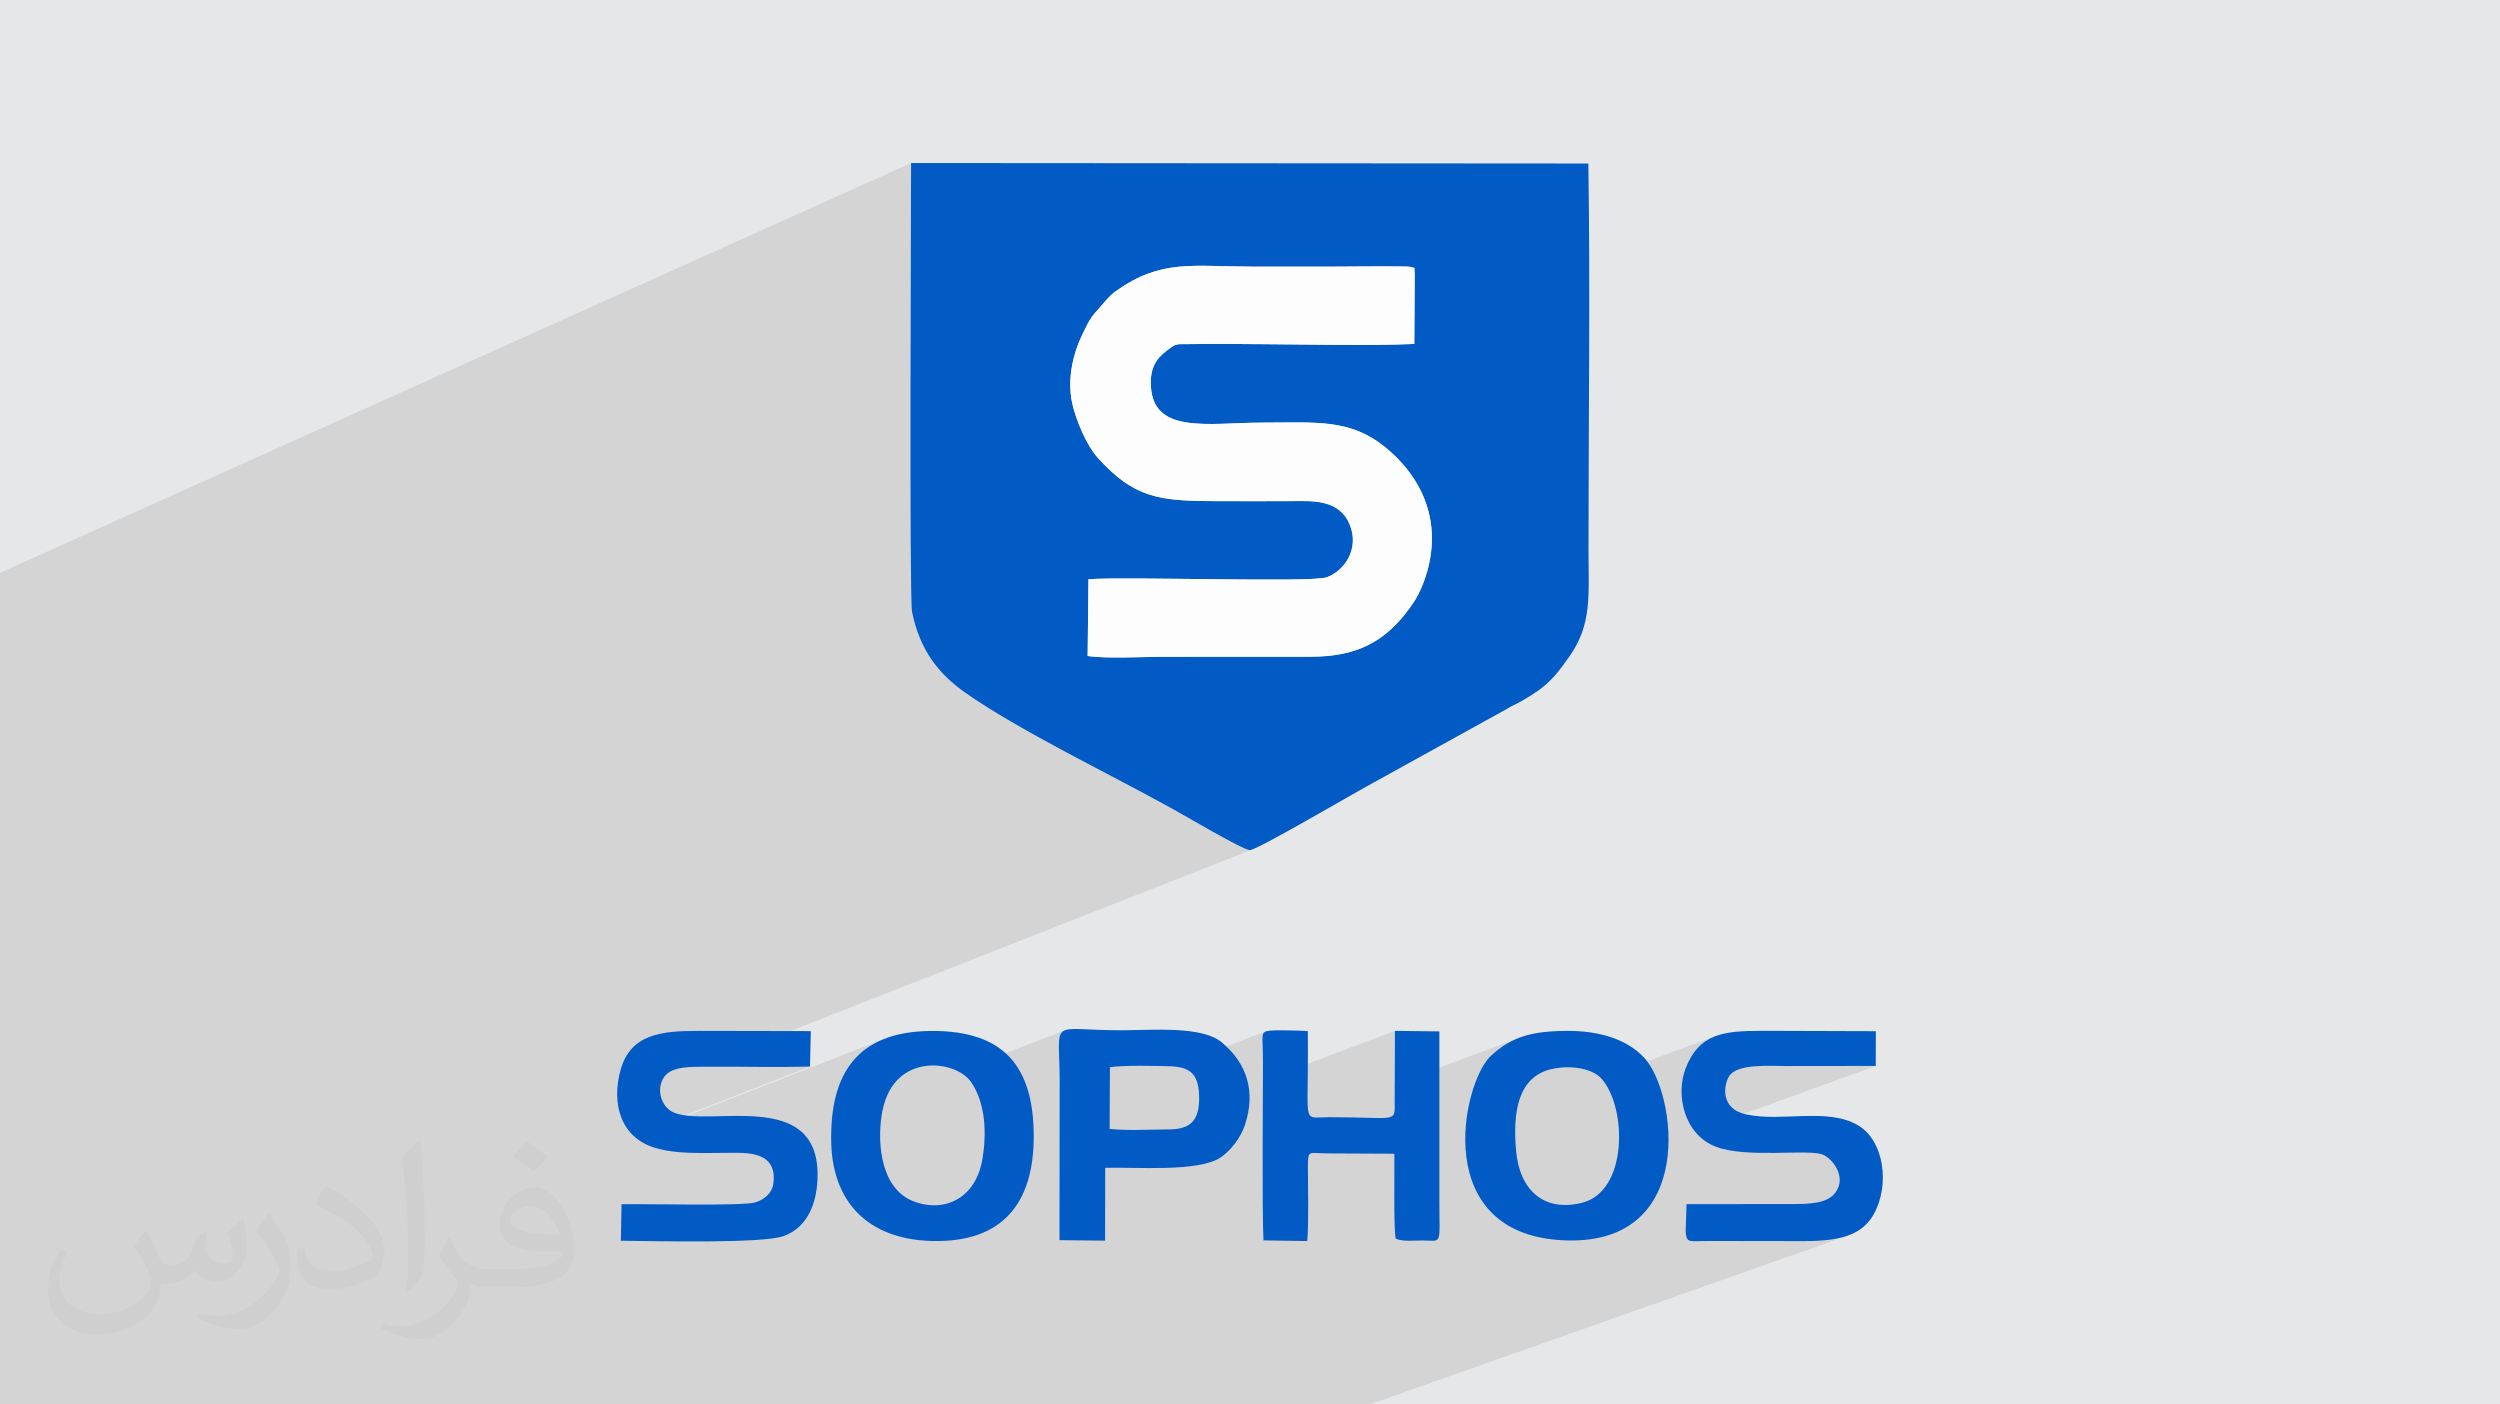 <?xml version="1.0" encoding="UTF-8"?>
<!DOCTYPE svg PUBLIC "-//W3C//DTD SVG 1.1//EN" "http://www.w3.org/Graphics/SVG/1.1/DTD/svg11.dtd">
<!-- Creator: CorelDRAW -->
<svg xmlns="http://www.w3.org/2000/svg" xml:space="preserve" width="94.192mm" height="52.917mm" version="1.1" style="shape-rendering:geometricPrecision; text-rendering:geometricPrecision; image-rendering:optimizeQuality; fill-rule:evenodd; clip-rule:evenodd"
viewBox="0 0 9419.16 5291.66"
 xmlns:xlink="http://www.w3.org/1999/xlink"
 xmlns:xodm="http://www.corel.com/coreldraw/odm/2003">
 <defs>
  <style type="text/css">
   <![CDATA[
    .fil3 {fill:#025AC5}
    .fil0 {fill:#E6E7E8}
    .fil4 {fill:#FDFDFD}
    .fil2 {fill:#373435;fill-opacity:0.031}
    .fil1 {fill:#373435;fill-opacity:0.102}
   ]]>
  </style>
 </defs>
 <g id="Layer_x0020_1">
  <polygon class="fil0" points="-0,0 9419.16,0 9419.16,5291.66 -0,5291.66 "/>
  <polygon class="fil1" points="2906.45,5291.66 2707.81,5291.66 2702.98,5291.66 2693.91,5291.66 2497.35,5291.66 2450.75,5291.66 2438.62,5291.66 2434.27,5291.66 2390.23,5291.66 2326.12,5291.66 2324.06,5291.66 2183.51,5291.66 2114.31,5291.66 2098.46,5291.66 2026.94,5291.66 1974.57,5291.66 1868.11,5291.66 1788.92,5291.66 1683.51,5291.66 1562.01,5291.66 1524.69,5291.66 1471.6,5291.66 1348.36,5291.66 1278.39,5291.66 1255.32,5291.66 1075.8,5291.66 1062.58,5291.66 856.9,5291.66 853.61,5291.66 816.7,5291.66 739.84,5291.66 728.58,5291.66 520.38,5291.66 504.64,5291.66 500.52,5291.66 385.09,5291.66 358.26,5291.66 292.87,5291.66 178.75,5291.66 -0,5291.66 -0,5284.33 -0,5213.82 -0,5209.14 -0,5066.09 -0,5055.56 -0,5054.6 -0,5030.44 -0,4955.46 -0,4877.19 -0,4785.93 -0,4512.91 -0,4437.98 -0,4371.55 -0,4221.65 -0,4221.63 -0,3888.23 -0,3860.92 -0,3744.32 -0,3596.76 -0,3547.77 -0,3309.02 -0,3294.28 -0,3279.13 -0,3202.49 -0,3201.38 -0,3161.73 -0,3043.79 -0,2911.93 -0,2158.08 3432.62,614.25 3432.61,627.25 3432.56,648.21 3432.48,676.59 3432.37,711.85 3432.23,753.45 3432.08,800.85 3431.91,853.51 3431.72,910.9 3431.54,972.48 3431.35,1037.7 3431.17,1106.04 3430.99,1176.94 3430.83,1249.88 3430.68,1324.31 3430.56,1399.69 3430.53,1419.54 4296.97,1042.61 4311.65,1036.3 4326.22,1030.64 4340.72,1025.6 4355.17,1021.14 4369.6,1017.24 4384.03,1013.87 4398.5,1010.97 4413.02,1008.54 4427.64,1006.52 4442.36,1004.89 4457.23,1003.62 4472.26,1002.67 4487.48,1002 4502.93,1001.6 4518.62,1001.41 4534.59,1001.42 4550.87,1001.58 4567.46,1001.86 4584.42,1002.24 4601.76,1002.67 4619.51,1003.13 4637.69,1003.58 4656.34,1003.98 4675.48,1004.32 4695.13,1004.54 4715.33,1004.62 4734.04,1004.62 4752.75,1004.62 4771.46,1004.62 4790.17,1004.62 4808.88,1004.62 4827.59,1004.62 4846.3,1004.62 4865.01,1004.62 4883.71,1004.63 4902.42,1004.63 4921.13,1004.63 4939.84,1004.63 4958.55,1004.64 4977.26,1004.64 4995.97,1004.64 5014.68,1004.65 5023.39,1004.62 5036.68,1004.55 5053.83,1004.43 5074.18,1004.29 5097.01,1004.14 5121.63,1003.99 5147.36,1003.86 5173.51,1003.75 5199.36,1003.68 5224.24,1003.67 5247.45,1003.72 5268.3,1003.85 5286.09,1004.07 5300.13,1004.4 5309.72,1004.84 5314.18,1005.41 5320.78,1007.6 5325.07,1008.56 5327.56,1009.06 5328.74,1009.87 5329.1,1011.75 5329.13,1015.48 5329.33,1021.82 5330.19,1031.55 5328.55,1295.85 4617.59,1596.32 4617.58,1596.32 4621.3,1596.2 4639.9,1595.52 4658.67,1594.8 4677.56,1594.08 4696.54,1593.43 4715.56,1592.89 4734.58,1592.53 4753.55,1592.39 4772.54,1592.34 4791.1,1592.22 4809.24,1592.07 4826.97,1591.9 4844.32,1591.74 4861.3,1591.61 4877.91,1591.55 4894.19,1591.58 4910.14,1591.73 4925.77,1592.01 4941.1,1592.46 4956.16,1593.11 4970.94,1593.97 4985.47,1595.08 4999.77,1596.46 5013.84,1598.13 5027.7,1600.13 5041.36,1602.48 5054.85,1605.2 5068.18,1608.32 5081.36,1611.87 5094.4,1615.87 5107.33,1620.35 5120.15,1625.33 5132.89,1630.84 5145.55,1636.91 5158.15,1643.56 5170.71,1650.82 5183.24,1658.72 5195.76,1667.27 5208.28,1676.51 5220.81,1686.46 5234.86,1698.38 5248.38,1710.6 5261.36,1723.12 5273.8,1735.94 5285.69,1749.05 5297.02,1762.44 5307.78,1776.1 5317.96,1790.04 5327.55,1804.24 5336.54,1818.71 5344.92,1833.43 5352.69,1848.39 5359.83,1863.6 5366.35,1879.04 5372.21,1894.71 5377.43,1910.61 5381.98,1926.72 5385.87,1943.05 5389.07,1959.58 5391.59,1976.32 5393.41,1993.24 5394.52,2010.36 5394.92,2027.66 5394.59,2045.14 5393.54,2062.78 5391.73,2080.59 5389.18,2098.57 5385.87,2116.69 5381.79,2134.96 5376.92,2153.37 5371.28,2171.92 5364.83,2190.6 5359.84,2203.71 5354.67,2216.14 5349.27,2228.02 5343.57,2239.48 5337.49,2250.64 5330.99,2261.63 5323.99,2272.58 5316.43,2283.6 5307.45,2295.98 5298.39,2307.91 5289.22,2319.39 5279.94,2330.42 5270.55,2341.01 5261.03,2351.16 5251.37,2360.88 5241.56,2370.16 5231.6,2379.02 5221.47,2387.46 5211.17,2395.47 5200.69,2403.08 5190.02,2410.27 5179.14,2417.05 5168.05,2423.44 5156.74,2429.42 5145.2,2435.01 5133.42,2440.21 4077.73,2866.46 4085.87,2870.78 4111.5,2884.32 4136.99,2897.76 4162.3,2911.08 4187.38,2924.27 4212.18,2937.31 4236.65,2950.2 4260.74,2962.92 4284.4,2975.45 4307.59,2987.8 4330.26,2999.93 4352.35,3011.84 4373.82,3023.52 4394.63,3034.96 4405.71,3040.92 4420.69,3049.27 4438.99,3059.62 4460.01,3071.6 4483.16,3084.82 4507.85,3098.91 4533.49,3113.47 4559.48,3128.12 4585.24,3142.49 4610.18,3156.19 4633.69,3168.84 4655.2,3180.06 4674.11,3189.46 4689.83,3196.67 4701.76,3201.29 4709.32,3202.95 4712.72,3202.36 4717.99,3200.59 2635.95,4019.18 2641.22,4019.14 2652.93,4019.1 2664.47,4019.05 2676.52,4018.98 2688.58,4018.93 2700.65,4018.9 2712.74,4018.9 2724.84,4018.91 2736.95,4018.94 2749.06,4018.99 2761.19,4019.05 2773.32,4019.12 2785.45,4019.19 2797.59,4019.28 2809.74,4019.36 2821.89,4019.45 2834.04,4019.54 2846.19,4019.62 2858.34,4019.7 2870.49,4019.77 2882.63,4019.83 2894.78,4019.88 2906.91,4019.91 2919.05,4019.93 2931.17,4019.93 2943.29,4019.9 2955.4,4019.86 2967.5,4019.79 2979.6,4019.69 2991.67,4019.56 3003.74,4019.4 3015.79,4019.21 3027.83,4018.98 3039.85,4018.71 3051.86,4018.4 2385.96,4278.21 2388.13,4280.46 2389.62,4281.68 3323.43,3917.42 3306.69,3925.04 3290.75,3933.44 3275.61,3942.6 3261.27,3952.53 3247.71,3963.22 3234.94,3974.67 3222.95,3986.87 3211.73,3999.81 3201.27,4013.51 3191.57,4027.94 3182.62,4043.1 3174.42,4059 3166.95,4075.62 3160.22,4092.97 3154.21,4111.03 3148.93,4129.81 3145.88,4142.77 3448.69,4025.52 3461.64,4021.46 3474.75,4018.36 3487.95,4016.19 3501.19,4014.9 3514.39,4014.45 3527.49,4014.82 3540.43,4015.96 3553.13,4017.83 3565.53,4020.41 3577.57,4023.65 3589.18,4027.51 3600.28,4031.96 3610.44,4036.78 4014.67,3880.8 4004.19,3886.07 3996.97,3894.25 3992.48,3905.87 3990.16,3921.45 3989.49,3941.52 3989.91,3966.6 3990.89,3997.21 3991.89,4033.87 3992.36,4077.1 3992.34,4093.41 4181.79,4021.01 4191.76,4019.63 4203.32,4018.49 4216.25,4017.56 4230.33,4016.84 4245.35,4016.3 4261.09,4015.92 4277.32,4015.69 4293.84,4015.6 4310.41,4015.61 4326.83,4015.73 4342.88,4015.92 4358.34,4016.18 4372.98,4016.48 4386.6,4016.81 4398.97,4017.15 4409.88,4017.48 4422.05,4018.2 4767.72,3886.65 4764.12,3888.66 4761.34,3891.31 4759.28,3894.73 4757.85,3899.05 4756.97,3904.42 4756.53,3910.95 4756.45,3918.79 4756.64,3928.06 4757,3938.91 4757.44,3951.46 4757.88,3965.85 4758.22,3982.21 4758.36,4000.67 4758.36,4012.7 4758.34,4026.5 4758.3,4041.96 4758.24,4058.94 4758.19,4071.58 5255.6,3883.9 5254.85,4085.19 5722.54,3910.38 5706.29,3917.17 5690.57,3924.86 5675.28,3933.51 5660.34,3943.16 5645.65,3953.83 5631.14,3965.57 5616.71,3978.43 5606.59,3989.2 5596.49,4002.6 5586.52,4018.45 5576.8,4036.54 5567.47,4056.69 5558.63,4078.7 5550.42,4102.38 5542.95,4127.55 5539.92,4139.7 5822.77,4034.78 5845.6,4028.03 5858.58,4025.41 5871.83,4023.43 5885.26,4022.09 5898.78,4021.39 5912.29,4021.33 5925.7,4021.92 5938.92,4023.16 5951.86,4025.05 5964.42,4027.6 5976.5,4030.82 5988.03,4034.69 5998.91,4039.24 6009.03,4044.45 6018.32,4050.34 6026.67,4056.9 6032.61,4062.77 6457.84,3905.83 6440.76,3913.78 6424.81,3923.42 6409.95,3934.89 6396.14,3948.35 6383.35,3963.96 6371.55,3981.87 6360.71,4002.23 6350.78,4025.22 6344.57,4043.79 6339.95,4063.46 6336.95,4083.99 6335.61,4105.14 6335.66,4107.83 6551.49,4028.76 6564.39,4024.83 6578.32,4021.75 6593.08,4019.42 6608.45,4017.75 6624.23,4016.63 6640.19,4015.99 6656.12,4015.71 6671.82,4015.71 6687.06,4015.88 6701.65,4016.13 6715.35,4016.36 6727.97,4016.48 7067.2,4016.06 6386.38,4263.42 6389.95,4268.05 6405.5,4284.05 6423.14,4298.29 6442.9,4310.52 6464.83,4320.52 6475.9,4324.4 6487.56,4327.84 6499.77,4330.87 6512.47,4333.51 6525.62,4335.78 6539.16,4337.72 6553.04,4339.34 6567.22,4340.67 6581.64,4341.74 6596.26,4342.56 6611.01,4343.16 6625.86,4343.58 6640.76,4343.82 6655.64,4343.93 6670.47,4343.91 6685.18,4343.8 6699.74,4343.62 6714.09,4343.4 6728.18,4343.15 6741.96,4342.91 6755.38,4342.7 6768.39,4342.54 6780.94,4342.46 6792.98,4342.48 6804.46,4342.63 6815.33,4342.92 6825.54,4343.4 6835.04,4344.07 6843.77,4344.97 6851.69,4346.12 6858.75,4347.55 6864.9,4349.27 6871.85,4352.17 6879.17,4356.37 6886.68,4361.77 6894.18,4368.26 6901.49,4375.74 6908.42,4384.11 6914.78,4393.25 6920.37,4403.07 6925.01,4413.47 6928.51,4424.33 6930.68,4435.56 6931.32,4447.06 6930.25,4458.71 6927.28,4470.42 6922.22,4482.07 6914.88,4493.58 6908.34,4501.21 6900.95,4507.87 6892.77,4513.64 6883.85,4518.58 6874.26,4522.75 6444.5,4675.66 6702.49,4675.96 6716.86,4675.99 6731.13,4676.06 6745.31,4676.15 6759.37,4676.24 6773.31,4676.29 6787.11,4676.29 6800.76,4676.2 6814.26,4676.01 6827.58,4675.69 6840.71,4675.21 6853.66,4674.55 6866.39,4673.68 6878.91,4672.58 6891.2,4671.23 6903.24,4669.59 6915.03,4667.65 6926.56,4665.37 6937.81,4662.74 6948.77,4659.73 6959.44,4656.31 5159.53,5291.66 4964.29,5291.66 4713.24,5291.66 4703.98,5291.66 4673.47,5291.66 4554.13,5291.66 4503.24,5291.66 4281.78,5291.66 4250.32,5291.66 4238.78,5291.66 4185.35,5291.66 3859.66,5291.66 3780.94,5291.66 3702.94,5291.66 3654.52,5291.66 3556.29,5291.66 3539.45,5291.66 3240.05,5291.66 3238.58,5291.66 3104.23,5291.66 3073.68,5291.66 "/>
  <path class="fil2" d="M550.85 4636.82c17.98,27.25 29.64,53.44 41.02,82.55 8.46,16.94 12.95,48.16 52.65,48.16 11.63,0 28.32,-3.43 43.13,-11.63 16.66,-8.74 29.36,-21.97 35.99,-42.06l15.87 -53.44 38.63 -19.05 2.64 2.64c-5.28,20.12 -6.6,39.42 -6.6,54.51 0,44.7 38.63,61.65 69.32,61.65 17.98,0 34.14,-8.74 34.14,-25.15 0,-21.16 -8.99,-57.15 -20.65,-89.43 17.98,-17.98 35.99,-35.99 56.62,-50.55l3.17 1.6c8.99,38.1 14.02,75.67 14.02,100.81 0,24.61 -10.85,51.87 -19.84,69.6 -18.52,34.92 -51.33,62.71 -91.01,62.71 -30.15,0 -63.75,-15.09 -86.79,-43.13l-1.32 0c-21.69,27 -55.3,51.33 -109.02,51.33l-16.66 0c-2.64,35.46 -10.31,60.58 -21.97,83.08 -32,62.43 -127,106.63 -216.43,106.63 -124.36,0 -186.79,-71.7 -186.79,-167.21 0,-59 19.3,-113.77 48.95,-152.65l24.33 10.06c-18.52,35.46 -30.96,68.78 -30.96,101.6 0,89.43 72.77,132.03 156.64,132.03 77.8,0 174.09,-49.48 191.57,-106.88 -6.6,-62.71 -30.15,-92.07 -66.14,-149.22 10.85,-19.05 24.87,-38.1 42.34,-58.47l3.17 0 0 0 0 0 -0.02 -0.09zm1434.31 -336.55c26.19,16.41 51.87,35.71 76.99,57.94 -14.02,19.84 -31.5,37.85 -53.19,53.72 -25.15,-20.37 -50.27,-37.85 -75.95,-56.36 17.45,-19.58 34.67,-38.35 52.12,-55.3l0 0 0 0 0 0 0 0 0 0 0.03 0zm13.49 244.48c-42.34,0 -76.99,27.79 -76.99,48.41 0,44.2 84.66,57.94 186,57.4 -12.7,-51.87 -57.15,-105.84 -109.02,-105.84l0.01 0.03zm-95 236.55c55.04,0 103.2,-1.6 139.95,-10.85 41.02,-10.31 75.67,-30.96 75.67,-45.24 0,-3.71 0,-8.2 -1.32,-11.91 -23.01,2.11 -49.48,2.11 -72.49,2.11 -74.6,0 -131.75,-16.94 -154.25,-58.75 -5.56,-11.63 -9.52,-24.61 -9.52,-39.42 0,-40.49 17.45,-79.91 48.16,-107.16 25.65,-22.48 53.97,-36.5 82.8,-36.5 52.12,0 93.65,41.81 122.76,107.7 15.87,35.99 26.72,77.52 26.72,129.92 0,34.92 -9.52,64.29 -31.22,85.98 -40.49,39.17 -115.09,53.97 -229.39,53.97l-51.87 0 0 0 -13.49 0c-28.32,0 -48.69,-5.03 -64.82,-17.45l-2.64 0c0.79,6.6 1.32,12.95 1.32,19.05 0,25.65 -8.46,58.47 -25.65,84.66 -50.8,75.41 -105.84,108.2 -153.47,108.2 -48.16,0 -107.16,-18.52 -160.35,-42.6l9.52 -18.52c17.2,7.14 41.02,11.91 73.81,11.91 85.98,0 198.96,-82.55 212.98,-163.25 -3.17,-6.6 -8.99,-15.34 -17.2,-24.61 -25.15,-29.9 -41.02,-54.76 -55.83,-80.95 12.7,-25.15 24.33,-45.24 35.18,-63.5l4.5 -0.53c36.78,74.88 70.1,117.73 144.45,117.73l11.63 0 0 0 53.97 0 0 0 0 0 0 0 0 0 0 0 0.09 0.01zm-372.54 79.12c6.35,-34.39 6.88,-73.02 6.88,-109.02l0 -53.44c0,-99.75 -12.7,-244.73 -23.01,-339.19 17.98,-19.3 43.13,-42.06 62.97,-57.4l5.82 1.6c13.49,118.8 16.66,256.39 16.66,383.64 0,33.35 -1.32,65.89 -4.5,89.69 -1.85,30.15 -19.3,52.91 -56.62,87.83l-8.2 -3.71zm-383.38 -157.43c1.85,46.84 24.87,83.62 105.31,83.62 50.01,0 92.33,-12.95 139.17,-35.18 8.46,-3.71 12.95,-8.74 12.95,-12.95 0,-29.36 -22.48,-68.25 -60.32,-103.71 -36.78,-33.35 -85.47,-62.71 -130.96,-82.3 -15.62,-6.6 -20.65,-13.49 -20.65,-20.12 0,-13.49 17.98,-41.81 32.82,-62.18l5.03 -0.53c52.12,27.25 110.34,67.74 153.47,112.7 39.17,41.53 63.5,83.62 63.5,129.39 0,33.86 -10.31,65.61 -27,95.25 -57.15,28.83 -118.01,50.8 -178.33,50.8 -73.28,0 -123.29,-34.39 -123.29,-115.09 0,-8.74 0,-22.22 3.17,-39.7l25.15 0 0 0 0 0 0 0 0 0 0 0 -0.02 0zm-132.57 -133.1l45.52 73.56c16.66,27.25 32.28,56.9 32.28,103.71l0 59.79c0,48.41 -30.96,100.28 -80.95,151.61 -39.17,34.67 -73.81,49.48 -105.84,49.48 -47.62,0 -102.13,-14.81 -165.1,-41.81l7.14 -18.52c19.84,5.28 42.85,9.78 71.17,9.78 90.5,-0.53 183.08,-66.67 225.42,-147.37 5.03,-9.27 6.88,-17.98 6.88,-24.08 0,-9.27 -5.03,-19.58 -8.99,-28.83 -23.01,-43.38 -48.69,-83.08 -76.99,-119.86 14.81,-23.29 29.64,-45.77 45.77,-68l3.71 0.53 0 0 0 0 0 0 0 0 0 0 -0.02 0.01z"/>
  <g id="_2616884082688">
   <path class="fil3" d="M4101 2182.36c140.24,-10.61 838.39,13.26 897.12,-7.23 65.6,-22.89 126.32,-106.78 86.38,-200.6 -39.72,-93.28 -139.44,-86.92 -209.94,-86.54 -99.71,0.53 -199.63,0.32 -299.35,0.03 -212.08,-0.62 -302.87,-13.43 -438.33,-162.22 -42.72,-46.92 -82.97,-142.08 -97.1,-206.42 -20.19,-91.97 4.88,-190.51 35.47,-253.32 18.95,-38.9 28.37,-64.26 58.08,-95.93 21.74,-23.16 42.43,-53.14 71.92,-74.09 170.65,-121.17 291.62,-91.42 510.08,-91.42 99.78,0 199.57,0 299.35,0.03 33.05,0.01 290.65,-2.66 299.5,0.76 21.1,8.17 12.39,-4.99 16.01,26.14l-1.64 264.3c-184.05,7.83 -383.2,1.71 -568.63,0.84 -95.14,-0.44 -191.85,-1.87 -286.86,-0.17 -25.46,0.45 -38.49,-2.79 -57.32,10.04 -49.53,33.74 -79.65,65.73 -79.99,133.91 -0.99,199.76 215.8,152.01 417.8,151.92 204.92,-0.08 333.42,-15.96 467.26,94.07 152.59,125.44 217.05,304.24 144.02,504.14 -13.14,35.96 -27.43,63.39 -48.4,93 -95.3,134.53 -204.48,190.78 -378.18,190.63l-560.48 0.28c-75.21,0.37 -210.08,7.46 -279.91,-2.85l3.14 -289.3zm1883.35 -1566.27l-2551.73 -1.84c0.1,94.35 -7.07,1638.6 3.63,1691.05 29.1,142.7 98.42,232.61 201.14,304.82 198.53,139.56 539.05,304.21 757.24,424.84 47.62,24.73 287.09,167.71 314.69,167.99 25.99,0.26 388.64,-212.93 463.84,-253.36l504.94 -279.01c14.94,-9.71 26.25,-14.23 41.9,-22.29 20.53,-10.58 53.62,-31.1 74.81,-45.98 51.45,-36.13 80.62,-76.2 116.02,-125.84 88.44,-124.04 74.17,-231.54 74.13,-405.64 -0.1,-478.65 6.79,-981.77 -0.61,-1454.74z"/>
   <path class="fil4" d="M4101 2182.36l-3.14 289.3c69.83,10.31 204.7,3.22 279.91,2.85l560.48 -0.28c173.7,0.15 282.88,-56.1 378.18,-190.63 20.97,-29.61 35.26,-57.04 48.4,-93 73.03,-199.9 8.57,-378.7 -144.02,-504.14 -133.84,-110.03 -262.34,-94.15 -467.26,-94.07 -202,0.09 -418.79,47.84 -417.8,-151.92 0.34,-68.18 30.46,-100.17 79.99,-133.91 18.83,-12.83 31.86,-9.59 57.32,-10.04 95.01,-1.7 191.72,-0.27 286.86,0.17 185.43,0.87 384.58,6.99 568.63,-0.84l1.64 -264.3c-3.62,-31.13 5.09,-17.97 -16.01,-26.14 -8.85,-3.42 -266.45,-0.75 -299.5,-0.76 -99.78,-0.03 -199.57,-0.03 -299.35,-0.03 -218.46,0 -339.43,-29.75 -510.08,91.42 -29.49,20.95 -50.18,50.93 -71.92,74.09 -29.71,31.67 -39.13,57.03 -58.08,95.93 -30.59,62.81 -55.66,161.35 -35.47,253.32 14.13,64.34 54.38,159.5 97.1,206.42 135.46,148.79 226.25,161.6 438.33,162.22 99.72,0.29 199.64,0.5 299.35,-0.03 70.5,-0.38 170.22,-6.74 209.94,86.54 39.94,93.82 -20.78,177.71 -86.38,200.6 -58.73,20.49 -756.88,-3.38 -897.12,7.23z"/>
   <path class="fil3" d="M2747.28 4343.4c60.63,0.03 182.8,-8.74 166.58,115.56 -4.9,37.49 -35.1,61.25 -69.14,71.36 -47.19,14.02 -391.32,5.13 -502.97,6.74l-2.55 137.56c133.25,1.44 532.79,11.25 613.08,-17.52 94.15,-33.73 127.81,-131.68 128.14,-229.7 1.09,-329.68 -412.13,-178.48 -542.93,-236.23 -46.57,-20.56 -67.63,-89.24 -34.19,-135.03 28.97,-39.65 100.18,-36.65 161.17,-37.09 128.43,-0.94 259.42,2.88 387.39,-0.65l2.91 -133.54 -422.13 -0.83c-139.39,0 -256.75,10.64 -294.7,147.65 -35.03,126.47 0.09,254.39 130.55,293.15 83.43,24.79 181.49,18.77 278.79,18.57z"/>
   <path class="fil3" d="M6740.7 4536.51l-386.38 0.28 -3.03 94.84c0.06,4.52 0.18,14.32 0.73,18.5 4.49,33.64 16.45,25.51 82.97,25.52l267.5 0.31c153.69,0 294.01,11.65 357.25,-101.45 61.5,-110 39.4,-277.49 -60.38,-335.31 -115.47,-66.91 -284.71,-11.51 -419.39,-40.17 -101.55,-21.61 -84.83,-113.12 -65.42,-144.11 29.86,-47.71 149.41,-38.61 213.42,-38.44l339.23 -0.42 0.37 -130.87 -428.77 -1.38c-149.08,0 -237.48,11.57 -288.02,141.41 -37.25,95.7 -8.78,248.39 114.05,295.3 114.71,43.8 339.54,8.7 400.07,28.75 35.7,11.83 95.56,83.54 49.98,144.31 -32.52,43.36 -103.73,42.91 -174.18,42.93z"/>
   <path class="fil3" d="M5845.6 4028.03c68.34,-15.64 152.21,-4.34 188.4,36.12 95.81,107.1 100.85,424.56 -73.95,467.69 -143.19,35.34 -234.42,-47.46 -247.8,-194.97 -12.95,-142.83 4.76,-279.4 133.35,-308.84zm60.75 -144.03c-135.93,0.28 -212.77,22.84 -289.64,94.43 -107.52,100.13 -234.12,682.75 289.41,695.13 488.82,11.55 409.94,-557.63 289.01,-687.98 -69.89,-75.34 -179.48,-101.8 -288.78,-101.58z"/>
   <path class="fil3" d="M3702.06 4363.71c-26.76,165.47 -160.73,205.95 -267.07,159.6 -126.17,-55 -130.09,-242.25 -109.64,-340.94 45.58,-220.04 276.95,-187.81 333.22,-105.92 55.34,80.54 58.72,193.01 43.49,287.26zm-570.5 -82.8l-0.02 6.37c-0.86,240.48 138.08,382.11 379.84,388.35 264.48,6.82 383.69,-140.93 383.39,-394.72 -0.31,-264.18 -113.42,-397.34 -383.2,-396.61 -263.88,0.72 -379.1,140.59 -380.01,396.61z"/>
   <path class="fil3" d="M4181.79 4021.01c48.55,-8.01 174.21,-5.25 228.09,-3.53 82.78,2.64 108.78,37.93 108.05,123.57 -0.68,80.74 -32.83,113.93 -114.59,114.2 -66.47,0.22 -157.58,5.23 -222.55,-1.84l1 -232.4zm-189.43 56.09l-0.56 595.47 171.81 1.76 0.54 -274.43c112.28,-3.44 350.31,17.24 434.43,-38.82 37.05,-24.68 75.96,-73.99 92.09,-123.18 40.8,-124.38 8.8,-229.99 -87.07,-310.38 -75.5,-63.32 -261.74,-45.84 -378.69,-45.79 -278.38,0.12 -232.69,-53.68 -232.55,195.37z"/>
   <path class="fil3" d="M4758.36 4000.67c0.12,118.49 -3.85,559.19 2.08,672.7l164.86 2.44c6.12,-77.42 2.44,-194.78 2.4,-280.25 -0.05,-66.42 3.87,-49.91 74.24,-49.91l251.5 1.19c1.08,50.8 -3.28,292.69 5.51,319.89 23.43,11.99 71.75,6.85 99.66,6.9 77.61,0.16 64.3,24.54 64.45,-157.06l0.06 -630.62 -167.52 -2.05 -0.98 263.26c0.09,86.29 15.38,61.97 -246.31,62.04 -100.9,0.02 -79.99,34.27 -80.55,-240.37l-0.34 -84c-28.88,-2.07 -117.31,-4.63 -143.08,-1.7 -38.27,4.35 -26.07,13.23 -25.98,117.54z"/>
  </g>
 </g>
</svg>
